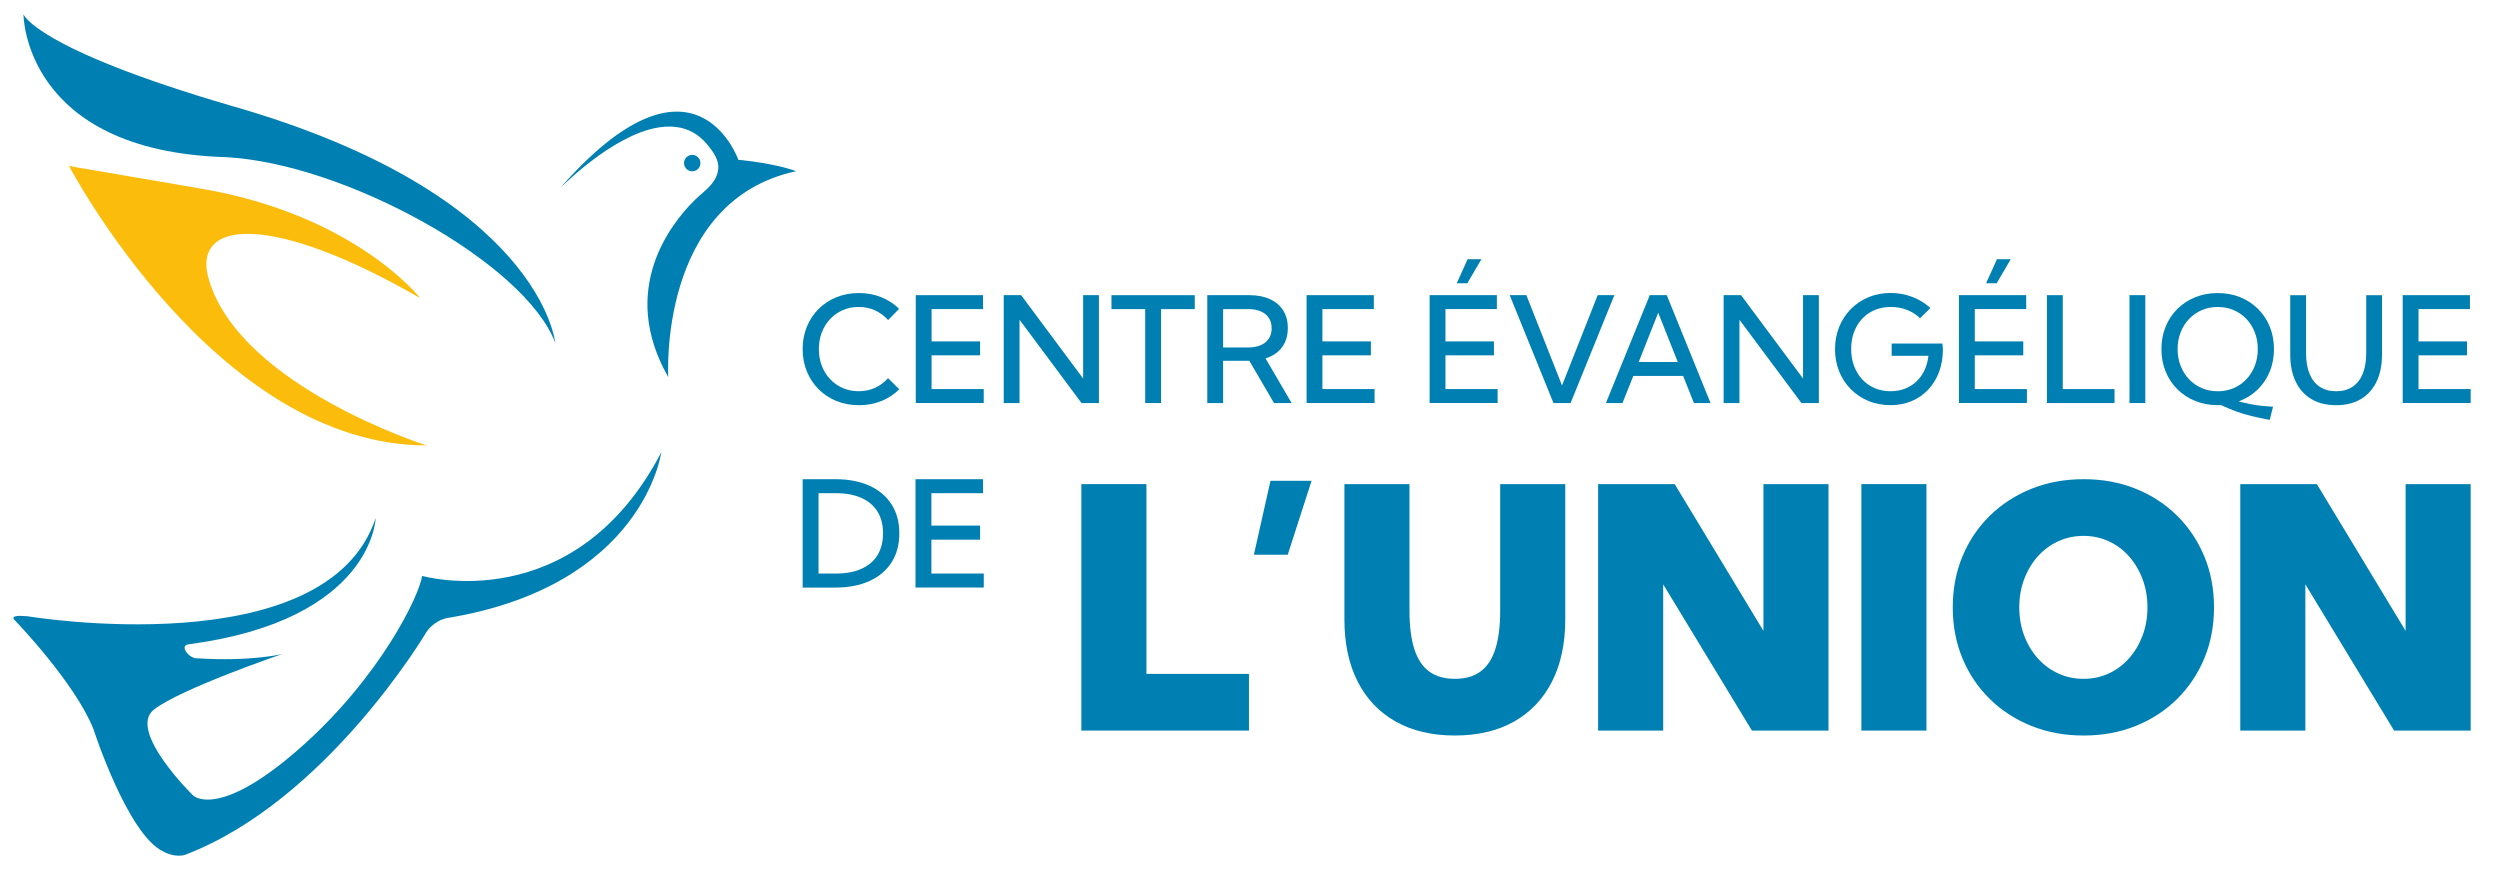 <?xml version="1.0" encoding="UTF-8"?> <svg xmlns="http://www.w3.org/2000/svg" id="Calque_1" viewBox="0 0 1199.38 417.83"><defs><style>.cls-1{fill:#0080b2;}.cls-2{fill:#fbbc0b;}</style></defs><path class="cls-2" d="m201.65,143.07s-31.1-39.93-105.07-52.54c-73.97-12.61-63.47-10.93-63.47-10.93,0,0,70.19,134.08,171.48,134.08,0,0-88.68-28.16-104.23-79.02-9.25-29.84,30.05-32.78,101.29,8.41Z"></path><path class="cls-1" d="m320.6,180.9s-5.04-84.48,61.36-98.77c0,0-9.67-3.78-27.74-5.46,0,0-21.01-60.52-86.16,14.29,1.29-1.48,2.83-2.8,4.27-4.13,3.58-3.3,7.3-6.45,11.17-9.41,4.89-3.74,10.02-7.21,15.45-10.1,5.36-2.86,11.1-5.24,17.13-6.2,5.5-.87,11.23-.4,16.18,2.29,2.66,1.45,4.98,3.45,6.92,5.77,2.33,2.77,5.2,6.65,5.43,10.36.11,1.89-.33,3.8-1.13,5.5-2.15,4.56-6.6,7.42-10.11,10.87-3.74,3.69-7.15,7.73-10.14,12.04-3.98,5.74-7.25,12-9.45,18.64-2.59,7.81-3.65,16.1-2.98,24.31.83,10.25,4.29,20.11,9.26,29.06.13.23.51.68.53.94Z"></path><path class="cls-1" d="m266.38,164.51s-6.72-71.45-155.93-113.9C17.14,23.29,11.26,6.89,11.26,6.89c0,0,0,65.57,97.09,68.51,57.16,2.94,143.74,50.86,158.03,89.1Z"></path><path class="cls-1" d="m317.24,217.04s-8.41,63.89-102.55,79.44c-6.72,1.26-10.09,6.72-10.09,6.72,0,0-47.91,81.12-116,106.97,0,0-4.62,1.47-10.3-1.68-17.13-8.09-33.52-58.84-33.52-58.84-8.93-22.28-37.51-51.91-37.51-51.91-2.52-2.31,1.05-2.52,5.88-2.1,0,0,143.53,23.96,167.07-47.07,0,0-1.26,48.75-89.52,60.52-5.04.42,0,6.93,3.78,6.72,26.11,1.68,40.93-2.04,40.93-2.04,0,0-48.49,16.54-61.52,26.62-13.03,10.09,18.7,41.19,18.7,41.19,0,0,11.77,11.98,50.86-22.28,39.09-34.25,58-74.18,59.05-83.01,0,0,72.92,20.91,114.74-59.26Z"></path><circle class="cls-1" cx="332.1" cy="78.24" r="3.94"></circle><path class="cls-1" d="m431.41,186.77c-2.39,2.39-5.24,4.26-8.54,5.61s-6.9,2.02-10.78,2.02-7.47-.67-10.77-2c-3.29-1.33-6.15-3.21-8.57-5.64-2.43-2.43-4.31-5.28-5.66-8.56s-2.02-6.85-2.02-10.71.67-7.47,2.02-10.75,3.23-6.12,5.66-8.54c2.43-2.42,5.28-4.29,8.57-5.62,3.29-1.33,6.88-2,10.77-2s7.45.67,10.75,2.02c3.3,1.35,6.14,3.2,8.51,5.57l-5.28,5.38c-1.73-1.95-3.79-3.49-6.19-4.61-2.4-1.12-5.03-1.67-7.88-1.67s-5.3.5-7.63,1.5c-2.32,1-4.35,2.42-6.07,4.24-1.73,1.83-3.07,3.97-4.02,6.43-.95,2.46-1.43,5.14-1.43,8.04s.48,5.58,1.43,8.04c.95,2.46,2.29,4.61,4.02,6.43,1.73,1.83,3.75,3.24,6.07,4.24,2.32,1,4.86,1.5,7.63,1.5s5.48-.56,7.88-1.67c2.4-1.12,4.46-2.65,6.16-4.61l5.38,5.35Z"></path><path class="cls-1" d="m439.34,193.36v-51.76h32.26v6.69h-24.67v15.49h23.26v6.69h-23.26v16.18h25.02v6.69h-32.61Z"></path><path class="cls-1" d="m527.22,193.36h-8.35l-29.74-39.96v39.96h-7.59v-51.76h8.35l29.74,39.99v-39.99h7.59v51.76Z"></path><path class="cls-1" d="m557,193.36h-7.59v-45.06h-16.18v-6.69h39.96v6.69h-16.18v45.06Z"></path><path class="cls-1" d="m619.66,193.36h-8.45l-11.83-20.25h-12.59v20.25h-7.59v-51.76h20.08c3.86,0,7.18.63,9.94,1.9,2.76,1.27,4.89,3.07,6.38,5.42,1.5,2.35,2.24,5.15,2.24,8.42,0,3.66-.93,6.74-2.79,9.25-1.86,2.51-4.5,4.29-7.9,5.35l12.52,21.43Zm-32.88-26.67h11.97c3.54,0,6.31-.81,8.32-2.43s3-3.88,3-6.78-1-5.12-2.98-6.75-4.77-2.43-8.33-2.43h-11.97v18.39Z"></path><path class="cls-1" d="m626.84,193.36v-51.76h32.26v6.69h-24.67v15.49h23.26v6.69h-23.26v16.18h25.02v6.69h-32.61Z"></path><path class="cls-1" d="m685.87,193.36v-51.76h32.26v6.69h-24.67v15.49h23.26v6.69h-23.26v16.18h25.02v6.69h-32.61Zm18.08-57.45h-5.07l5.21-11.56h6.62l-6.76,11.56Z"></path><path class="cls-1" d="m753.5,193.36h-8.21l-21.01-51.76h8l17.11,43.34,17.11-43.34h8l-21.01,51.76Z"></path><path class="cls-1" d="m778.41,193.36h-7.97l21.05-51.76h8.14l21.01,51.76h-7.97l-5.18-13.01h-23.91l-5.18,13.01Zm7.76-19.7h18.74l-9.38-23.63-9.35,23.63Z"></path><path class="cls-1" d="m872.6,193.36h-8.35l-29.74-39.96v39.96h-7.59v-51.76h8.35l29.74,39.99v-39.99h7.59v51.76Z"></path><path class="cls-1" d="m921.15,152.68c-1.79-1.75-3.9-3.09-6.31-4.02-2.42-.93-4.98-1.4-7.69-1.4s-5.34.48-7.68,1.45-4.35,2.35-6.04,4.14c-1.69,1.79-3,3.92-3.93,6.38-.93,2.46-1.4,5.18-1.4,8.14s.46,5.69,1.38,8.18c.92,2.48,2.23,4.64,3.92,6.45,1.69,1.82,3.69,3.22,6,4.21,2.31.99,4.85,1.48,7.61,1.48,2.48,0,4.77-.4,6.87-1.21,2.09-.8,3.93-1.95,5.52-3.45,1.59-1.49,2.88-3.29,3.86-5.38.99-2.09,1.62-4.4,1.9-6.94h-17.63v-5.9h24.36l.21,2.83c0,3.93-.61,7.53-1.83,10.8-1.22,3.27-2.95,6.09-5.19,8.47-2.24,2.38-4.9,4.22-7.97,5.52s-6.46,1.95-10.16,1.95-7.34-.67-10.58-2.02-6.05-3.23-8.45-5.66c-2.4-2.43-4.27-5.27-5.59-8.54-1.32-3.27-1.98-6.81-1.98-10.63s.67-7.44,2-10.71c1.33-3.28,3.2-6.14,5.61-8.57,2.4-2.44,5.23-4.33,8.47-5.68s6.78-2.02,10.59-2.02c3.61,0,7.06.62,10.33,1.86,3.28,1.24,6.19,3.03,8.75,5.35l-4.93,4.9Z"></path><path class="cls-1" d="m939.82,193.36v-51.76h32.26v6.69h-24.67v15.49h23.26v6.69h-23.26v16.18h25.02v6.69h-32.61Zm18.08-57.45h-5.07l5.21-11.56h6.62l-6.76,11.56Z"></path><path class="cls-1" d="m1014.45,193.36h-32.43v-51.76h7.59v45.06h24.84v6.69Z"></path><path class="cls-1" d="m1029.22,193.36h-7.59v-51.76h7.59v51.76Z"></path><path class="cls-1" d="m1088.91,201.44c-3.33-.62-6.28-1.24-8.83-1.86s-4.96-1.35-7.23-2.19c-2.26-.84-4.7-1.85-7.3-3.02h-1.59c-3.89,0-7.48-.67-10.78-2s-6.16-3.21-8.59-5.62c-2.43-2.42-4.31-5.26-5.64-8.54-1.33-3.28-2-6.85-2-10.71s.67-7.47,2-10.75c1.33-3.28,3.21-6.12,5.64-8.54,2.43-2.42,5.29-4.29,8.59-5.62,3.3-1.33,6.9-2,10.78-2s7.5.67,10.78,2c3.28,1.33,6.13,3.21,8.56,5.62,2.43,2.42,4.31,5.26,5.64,8.54,1.33,3.28,2,6.86,2,10.75s-.7,7.6-2.1,10.94c-1.4,3.34-3.38,6.21-5.92,8.63-2.54,2.42-5.52,4.24-8.92,5.49,2,.53,3.88.97,5.62,1.31,1.75.35,3.5.62,5.26.81,1.76.19,3.63.34,5.61.43l-1.59,6.35Zm-24.95-13.73c2.76,0,5.31-.51,7.66-1.52,2.35-1.01,4.38-2.43,6.11-4.26,1.73-1.83,3.07-3.97,4.02-6.42.95-2.45,1.43-5.12,1.43-8.02s-.48-5.58-1.43-8.04c-.95-2.46-2.29-4.61-4.02-6.43-1.73-1.83-3.76-3.24-6.11-4.24s-4.9-1.5-7.66-1.5-5.31.5-7.64,1.5-4.37,2.42-6.11,4.24c-1.74,1.83-3.09,3.97-4.05,6.43-.97,2.46-1.45,5.14-1.45,8.04s.48,5.58,1.45,8.04c.97,2.46,2.32,4.61,4.05,6.43,1.74,1.83,3.77,3.24,6.11,4.24s4.88,1.5,7.64,1.5Z"></path><path class="cls-1" d="m1142.77,141.61v28.57c0,5.02-.88,9.34-2.64,12.97-1.76,3.64-4.28,6.42-7.57,8.35-3.29,1.93-7.22,2.9-11.8,2.9s-8.51-.97-11.8-2.9c-3.29-1.93-5.81-4.71-7.57-8.35-1.76-3.63-2.64-7.96-2.64-12.97v-28.57h7.59v27.81c0,3.91.56,7.23,1.69,9.95,1.13,2.73,2.77,4.8,4.92,6.21s4.76,2.12,7.82,2.12,5.66-.71,7.82-2.12c2.15-1.41,3.79-3.48,4.92-6.21,1.13-2.73,1.69-6.04,1.69-9.95v-27.81h7.59Z"></path><path class="cls-1" d="m1152.7,193.36v-51.76h32.26v6.69h-24.67v15.49h23.26v6.69h-23.26v16.18h25.02v6.69h-32.61Z"></path><path class="cls-1" d="m385.07,281.88v-51.99h15.67c6.33,0,11.8,1.05,16.39,3.14,4.6,2.09,8.13,5.08,10.61,8.96,2.47,3.88,3.71,8.52,3.71,13.9s-1.24,9.99-3.71,13.88c-2.47,3.89-6.01,6.88-10.61,8.98-4.6,2.09-10.06,3.14-16.39,3.14h-15.67Zm7.63-6.72h8.35c4.78,0,8.86-.76,12.23-2.27,3.37-1.51,5.94-3.71,7.71-6.59s2.65-6.35,2.65-10.42-.88-7.57-2.65-10.43c-1.77-2.86-4.34-5.05-7.71-6.57-3.37-1.51-7.45-2.27-12.23-2.27h-8.35v38.54Z"></path><path class="cls-1" d="m439.21,281.88v-51.99h32.41v6.72h-24.78v15.56h23.36v6.72h-23.36v16.26h25.13v6.72h-32.75Z"></path><path class="cls-1" d="m599.19,350.5h-80.41v-118.25h31.22v91.05h49.19v27.2Z"></path><path class="cls-1" d="m617.79,266.15h-16.24l7.96-35.47h19.71l-11.43,35.47Z"></path><path class="cls-1" d="m750.94,232.25v64.88c0,11.56-2.12,21.51-6.35,29.84-4.23,8.33-10.3,14.73-18.21,19.19-7.91,4.47-17.38,6.7-28.42,6.7s-20.44-2.23-28.38-6.7c-7.93-4.47-14.02-10.86-18.25-19.19-4.23-8.33-6.35-18.28-6.35-29.84v-64.88h31.22v60.62c0,7.52.78,13.69,2.33,18.53,1.55,4.84,3.93,8.42,7.13,10.76,3.2,2.34,7.3,3.51,12.3,3.51s9.09-1.17,12.3-3.51c3.2-2.34,5.58-5.92,7.13-10.76,1.55-4.84,2.33-11.01,2.33-18.53v-60.62h31.22Z"></path><path class="cls-1" d="m877.23,350.5h-36.74l-42.57-70.16v70.16h-31.22v-118.25h36.74l42.57,70.4v-70.4h31.22v118.25Z"></path><path class="cls-1" d="m924.22,350.5h-31.22v-118.25h31.22v118.25Z"></path><path class="cls-1" d="m999.58,352.87c-9.04,0-17.38-1.54-25.03-4.61-7.65-3.08-14.3-7.38-19.94-12.93-5.65-5.54-10.03-12.05-13.12-19.51-3.1-7.46-4.65-15.61-4.65-24.44s1.55-16.97,4.65-24.44c3.1-7.46,7.47-13.97,13.12-19.51,5.65-5.54,12.3-9.85,19.94-12.93,7.65-3.07,16.02-4.61,25.11-4.61s17.37,1.54,24.99,4.61c7.62,3.08,14.23,7.38,19.83,12.93,5.6,5.55,9.95,12.05,13.05,19.51,3.1,7.46,4.65,15.61,4.65,24.44s-1.55,16.98-4.65,24.44c-3.1,7.46-7.45,13.97-13.05,19.51-5.6,5.54-12.21,9.85-19.83,12.93-7.62,3.07-15.98,4.61-25.07,4.61Zm0-27.2c4.36,0,8.41-.87,12.14-2.6,3.73-1.73,6.98-4.16,9.74-7.29,2.76-3.13,4.91-6.77,6.46-10.92,1.55-4.15,2.32-8.64,2.32-13.48s-.78-9.33-2.32-13.48c-1.55-4.15-3.71-7.79-6.46-10.92-2.76-3.13-6-5.56-9.74-7.29-3.73-1.73-7.78-2.6-12.14-2.6s-8.42.87-12.18,2.6c-3.76,1.73-7.03,4.17-9.82,7.29-2.78,3.13-4.95,6.77-6.5,10.92-1.55,4.15-2.33,8.64-2.33,13.48s.78,9.33,2.33,13.48c1.55,4.15,3.72,7.79,6.5,10.92,2.79,3.13,6.06,5.56,9.82,7.29,3.76,1.73,7.82,2.6,12.18,2.6Z"></path><path class="cls-1" d="m1185.31,350.5h-36.74l-42.57-70.16v70.16h-31.22v-118.25h36.74l42.57,70.4v-70.4h31.22v118.25Z"></path></svg> 